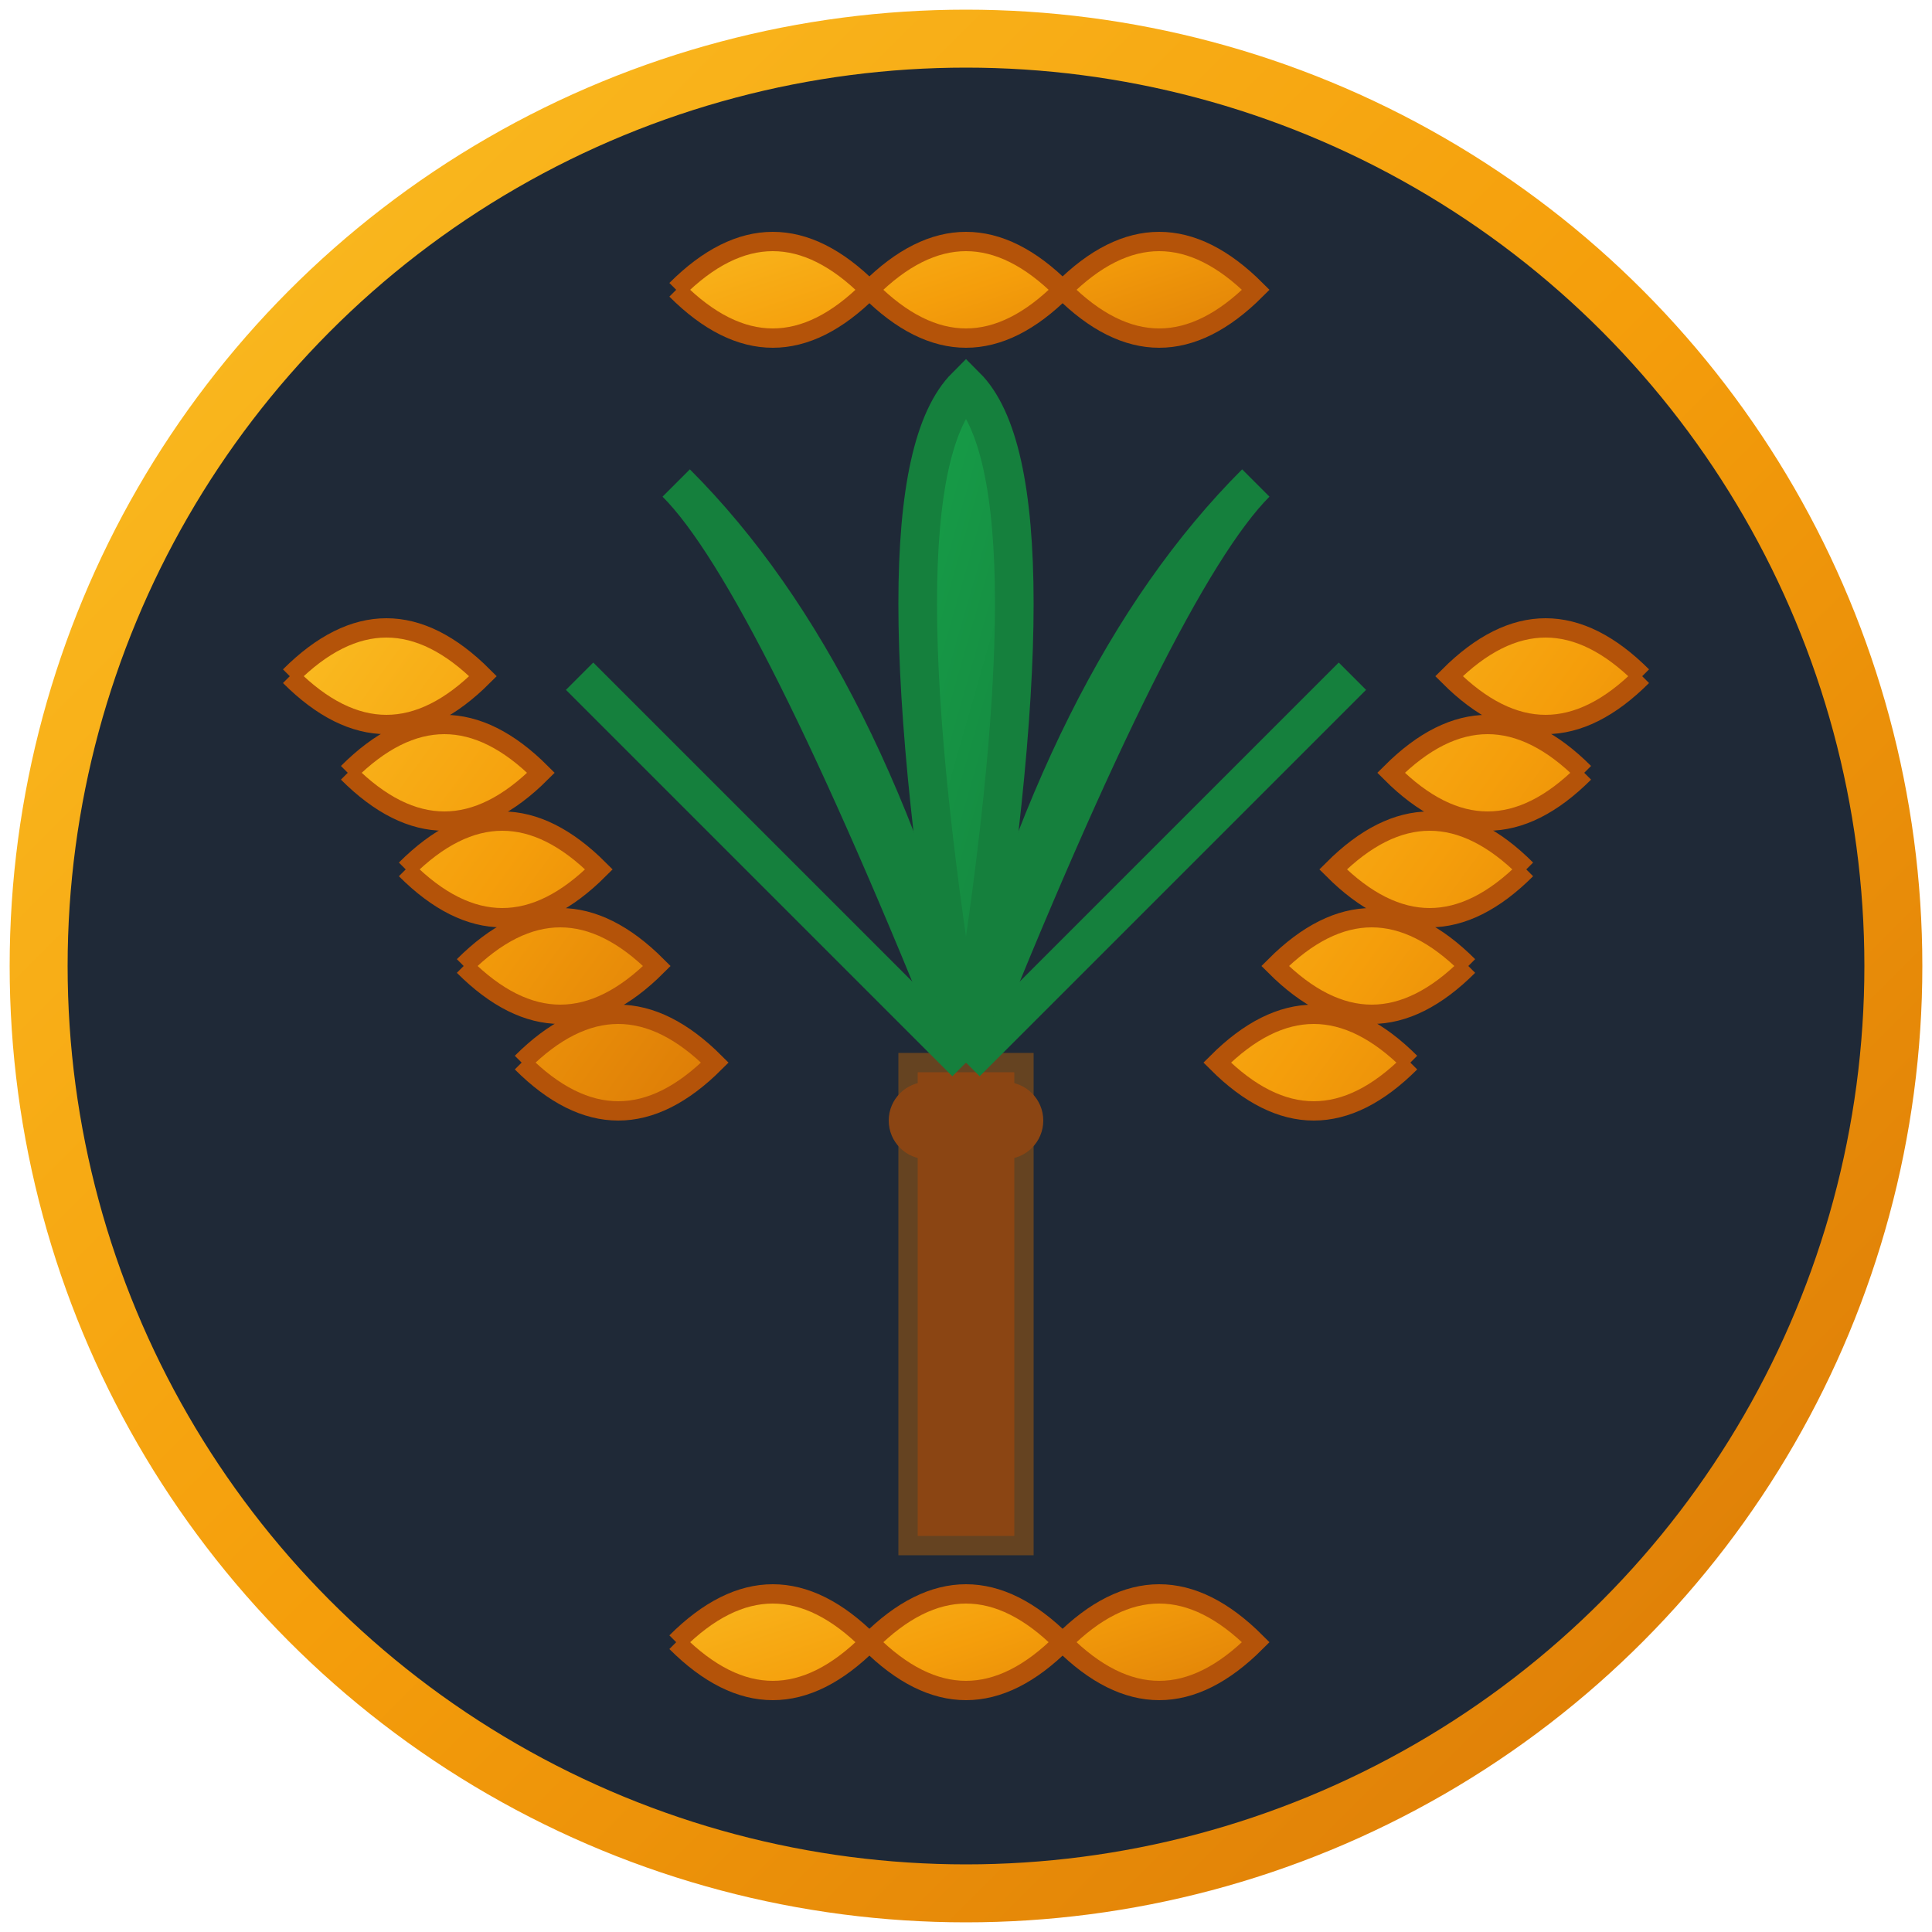 <svg viewBox="0 0 100 100" xmlns="http://www.w3.org/2000/svg">
  <defs>
    <linearGradient id="goldGradient" x1="0%" y1="0%" x2="100%" y2="100%">
      <stop offset="0%" style="stop-color:#fbbf24;stop-opacity:1" />
      <stop offset="50%" style="stop-color:#f59e0b;stop-opacity:1" />
      <stop offset="100%" style="stop-color:#d97706;stop-opacity:1" />
    </linearGradient>
    <linearGradient id="palmGradient" x1="0%" y1="0%" x2="100%" y2="100%">
      <stop offset="0%" style="stop-color:#16a34a;stop-opacity:1" />
      <stop offset="100%" style="stop-color:#15803d;stop-opacity:1" />
    </linearGradient>
  </defs>
  
  <!-- Background circle -->
  <circle cx="50" cy="50" r="48" fill="#1f2937" stroke="url(#goldGradient)" stroke-width="3"/>
  
  <!-- Roman wheat wreath - left side -->
  <path d="M15 35 Q20 30 25 35 Q20 40 15 35 M18 40 Q23 35 28 40 Q23 45 18 40 M21 45 Q26 40 31 45 Q26 50 21 45 M24 50 Q29 45 34 50 Q29 55 24 50 M27 55 Q32 50 37 55 Q32 60 27 55" fill="url(#goldGradient)" stroke="#b45309" stroke-width="1"/>
  
  <!-- Roman wheat wreath - right side -->
  <path d="M85 35 Q80 30 75 35 Q80 40 85 35 M82 40 Q77 35 72 40 Q77 45 82 40 M79 45 Q74 40 69 45 Q74 50 79 45 M76 50 Q71 45 66 50 Q71 55 76 50 M73 55 Q68 50 63 55 Q68 60 73 55" fill="url(#goldGradient)" stroke="#b45309" stroke-width="1"/>
  
  <!-- Roman wheat wreath - top -->
  <path d="M35 15 Q40 10 45 15 Q40 20 35 15 M45 15 Q50 10 55 15 Q50 20 45 15 M55 15 Q60 10 65 15 Q60 20 55 15" fill="url(#goldGradient)" stroke="#b45309" stroke-width="1"/>
  
  <!-- Roman wheat wreath - bottom -->
  <path d="M35 85 Q40 80 45 85 Q40 90 35 85 M45 85 Q50 80 55 85 Q50 90 45 85 M55 85 Q60 80 65 85 Q60 90 55 85" fill="url(#goldGradient)" stroke="#b45309" stroke-width="1"/>
  
  <!-- Palm tree trunk -->
  <rect x="47" y="55" width="6" height="25" fill="#8b4513" stroke="#654321" stroke-width="1"/>
  
  <!-- Palm fronds -->
  <path d="M50 55 Q35 40 30 35 Q40 45 50 55" fill="url(#palmGradient)" stroke="#15803d" stroke-width="2"/>
  <path d="M50 55 Q65 40 70 35 Q60 45 50 55" fill="url(#palmGradient)" stroke="#15803d" stroke-width="2"/>
  <path d="M50 55 Q40 30 35 25 Q45 35 50 55" fill="url(#palmGradient)" stroke="#15803d" stroke-width="2"/>
  <path d="M50 55 Q60 30 65 25 Q55 35 50 55" fill="url(#palmGradient)" stroke="#15803d" stroke-width="2"/>
  <path d="M50 55 Q45 25 50 20 Q55 25 50 55" fill="url(#palmGradient)" stroke="#15803d" stroke-width="2"/>
  
  <!-- Coconuts -->
  <circle cx="48" cy="58" r="2" fill="#8b4513"/>
  <circle cx="52" cy="58" r="2" fill="#8b4513"/>
</svg>